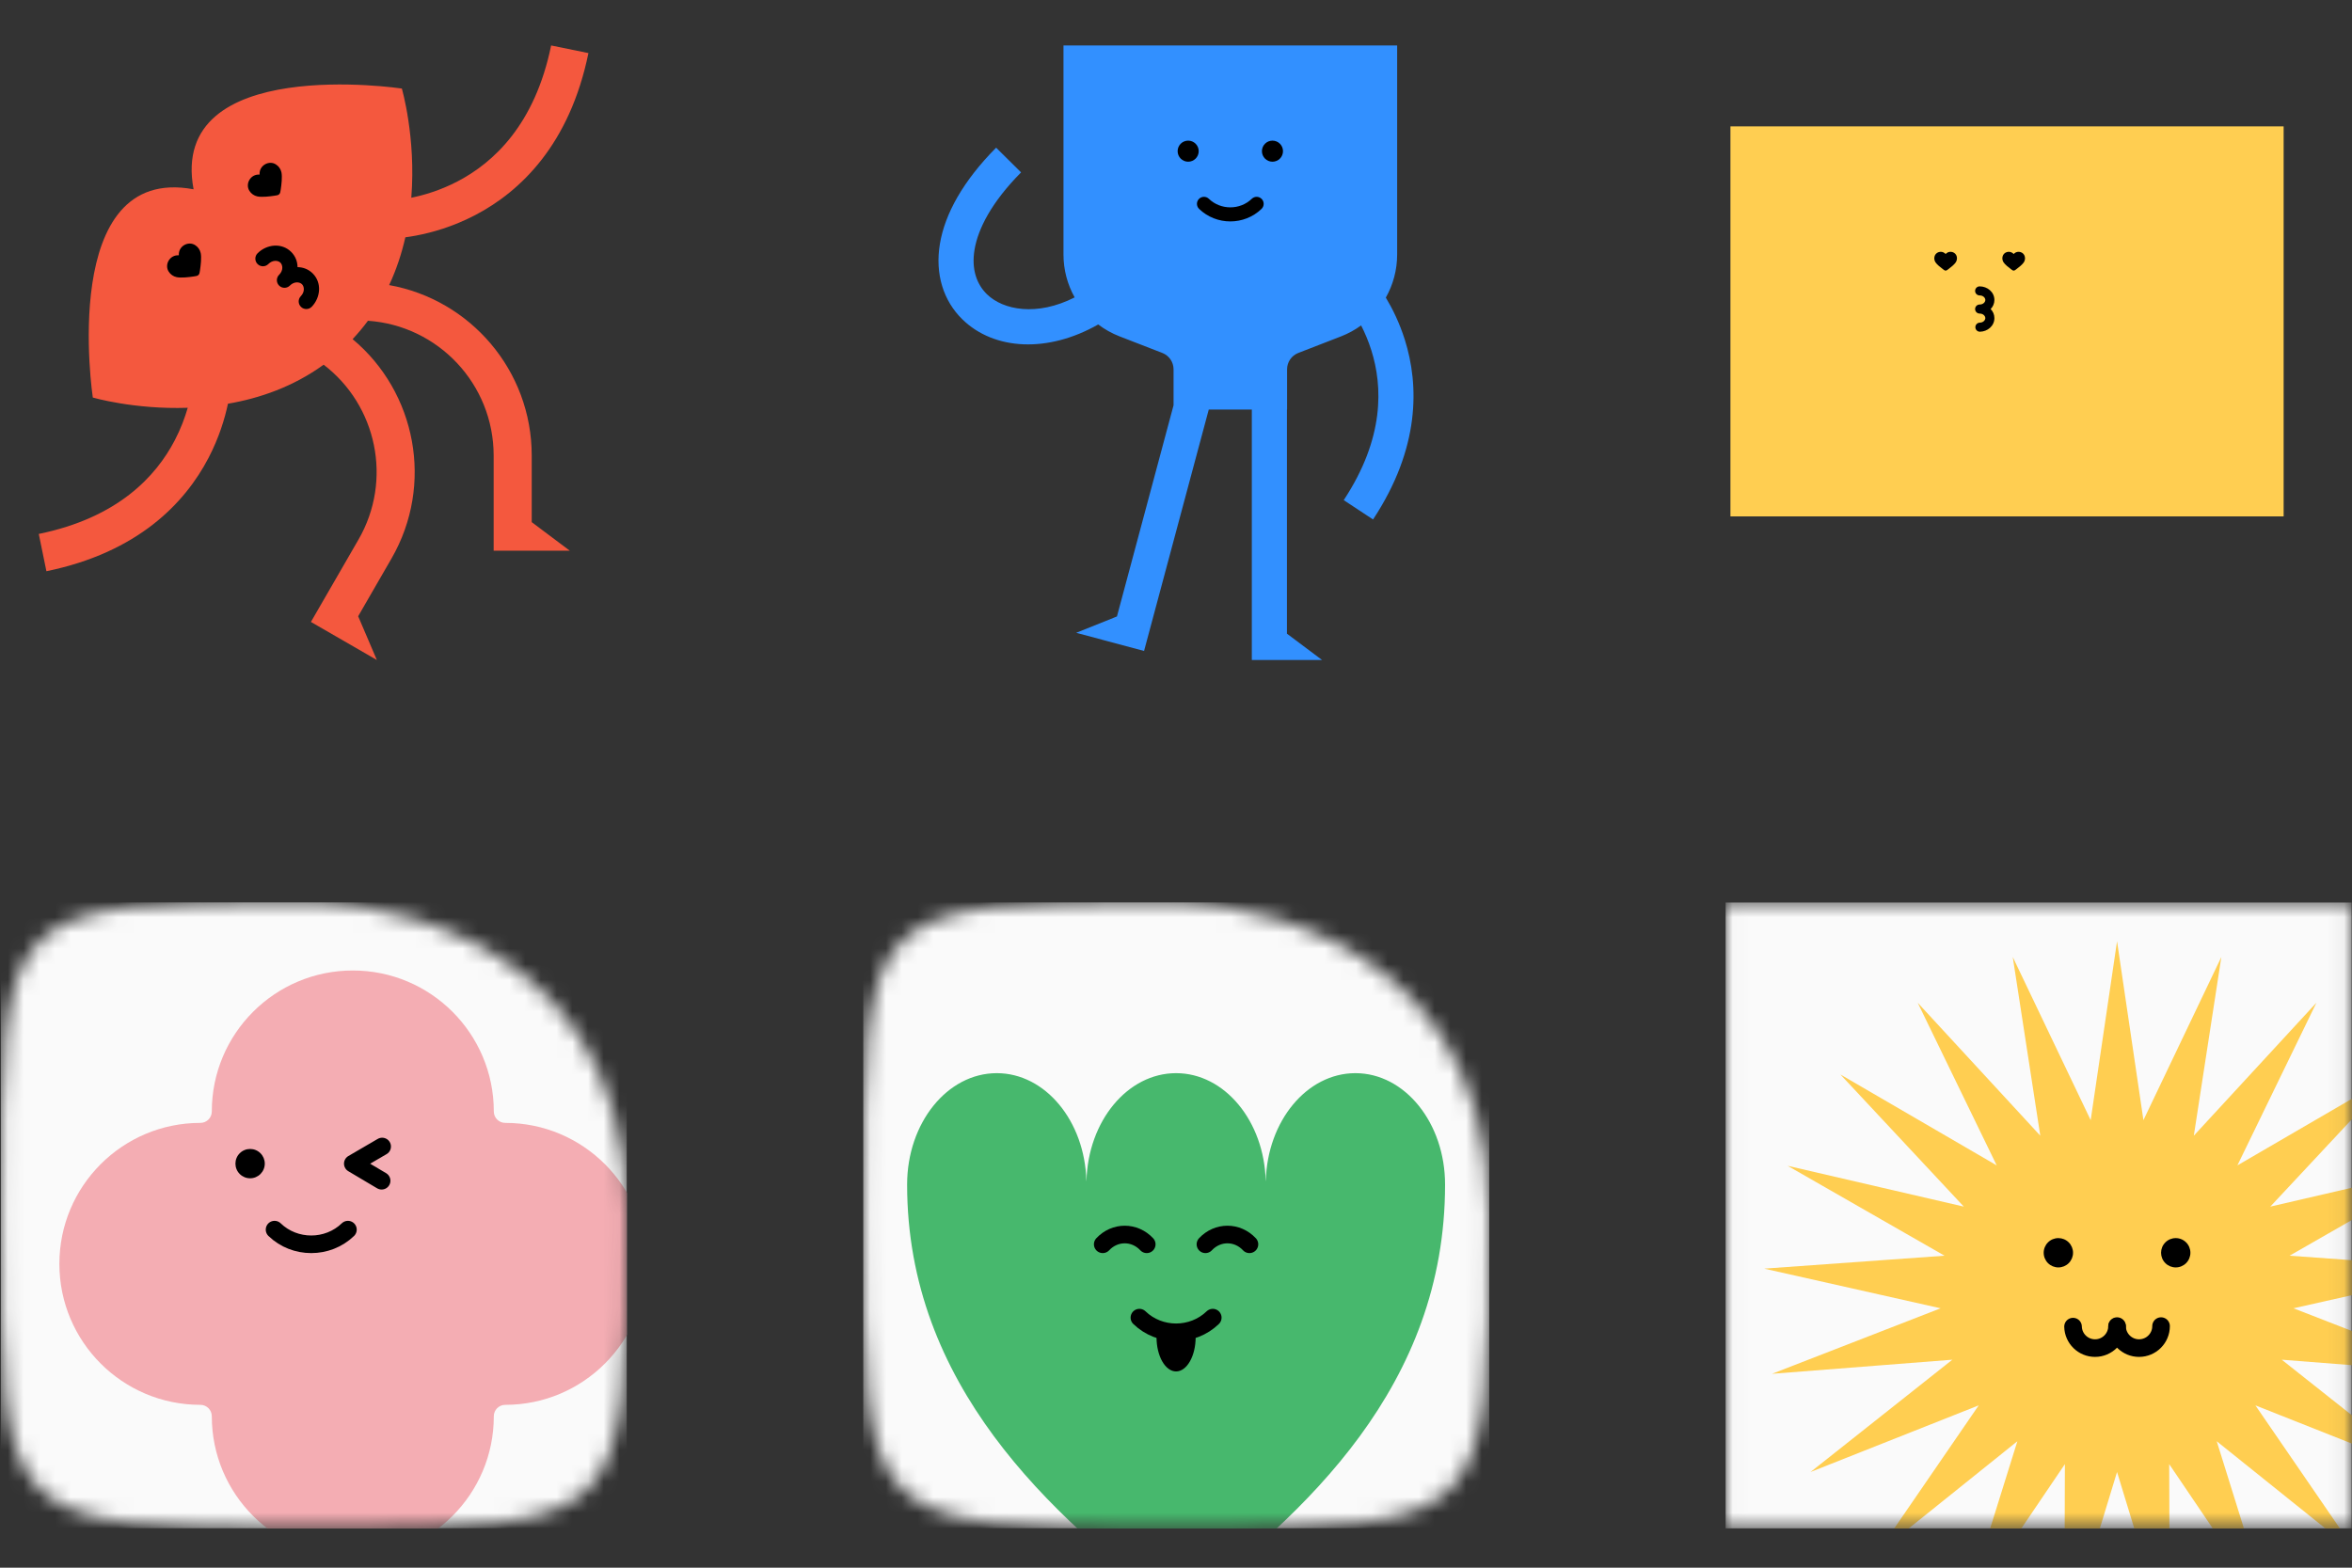 <svg width="150" height="100" viewBox="0 0 150 100" fill="none" xmlns="http://www.w3.org/2000/svg">
<rect x="0" y="0" width="150" height="100" fill="#333333" stroke="none"/>
<g clip-path="url(#clip0_1731_30090)">
<path fill-rule="evenodd" clip-rule="evenodd" d="M25.628 5.648C25.628 5.648 26.538 8.761 26.231 12.613C27.031 12.451 28.078 12.146 29.176 11.573C31.479 10.372 34.114 7.95 35.149 2.9L37.527 3.387C36.336 9.201 33.205 12.21 30.299 13.725C28.867 14.472 27.515 14.844 26.519 15.03C26.275 15.076 26.051 15.111 25.851 15.137C25.622 16.151 25.289 17.179 24.818 18.185C29.987 19.107 33.911 23.624 33.911 29.058V33.306L36.338 35.127H31.483V29.058C31.483 24.5 27.945 20.769 23.466 20.461C23.17 20.861 22.844 21.253 22.488 21.633C26.536 25.011 27.692 30.909 24.966 35.63L22.842 39.309L24.034 42.1L21.932 40.886L19.829 39.672L21.65 36.519L22.864 34.416C25.055 30.622 24.031 25.853 20.639 23.263C18.706 24.666 16.57 25.404 14.538 25.753C14.335 26.709 13.966 27.927 13.298 29.209C11.783 32.115 8.773 35.245 2.96 36.437L2.473 34.059C7.523 33.024 9.945 30.389 11.146 28.086C11.528 27.352 11.792 26.641 11.973 26.012C8.553 26.128 5.919 25.358 5.919 25.358C5.919 25.358 3.685 10.453 12.346 12.075C10.724 3.414 25.628 5.648 25.628 5.648Z" fill="#F4583E"/>
<path fill-rule="evenodd" clip-rule="evenodd" d="M17.949 10.994C18.008 11.278 17.954 11.763 17.904 12.088C17.898 12.127 17.886 12.196 17.874 12.261C17.857 12.359 17.779 12.436 17.681 12.454C17.616 12.466 17.547 12.478 17.508 12.484C17.183 12.534 16.698 12.588 16.414 12.529C16.201 12.484 16.014 12.352 15.903 12.168C15.644 11.752 15.939 11.181 16.435 11.137C16.462 11.135 16.491 11.135 16.519 11.135C16.531 11.135 16.543 11.135 16.555 11.135C16.555 11.123 16.555 11.111 16.555 11.099C16.555 11.07 16.555 11.042 16.558 11.015C16.601 10.519 17.172 10.223 17.588 10.483C17.772 10.594 17.904 10.781 17.949 10.994ZM12.799 16.143C12.859 16.428 12.804 16.913 12.755 17.238C12.749 17.277 12.736 17.346 12.725 17.411C12.707 17.509 12.63 17.586 12.531 17.604C12.466 17.616 12.398 17.628 12.358 17.634C12.034 17.683 11.549 17.738 11.264 17.678C11.052 17.634 10.865 17.502 10.753 17.317C10.494 16.902 10.789 16.331 11.285 16.287C11.313 16.285 11.341 16.285 11.37 16.285C11.381 16.285 11.393 16.285 11.405 16.284C11.405 16.272 11.405 16.261 11.405 16.249C11.405 16.22 11.405 16.192 11.408 16.164C11.451 15.668 12.022 15.373 12.438 15.632C12.623 15.744 12.755 15.931 12.799 16.143ZM18.976 17.04C19.327 17.044 19.673 17.171 19.946 17.444C20.543 18.041 20.44 18.985 19.885 19.564C19.7 19.757 19.392 19.764 19.199 19.578C19.005 19.392 18.999 19.085 19.185 18.892C19.449 18.616 19.41 18.281 19.259 18.13C19.106 17.978 18.763 17.94 18.487 18.216C18.297 18.406 17.99 18.406 17.8 18.216C17.61 18.026 17.61 17.719 17.8 17.529C17.804 17.526 17.808 17.522 17.812 17.518C18.075 17.243 18.037 16.908 17.886 16.757C17.733 16.604 17.39 16.567 17.113 16.843C16.924 17.033 16.616 17.033 16.427 16.843C16.237 16.653 16.237 16.346 16.427 16.156C17.004 15.579 17.967 15.465 18.573 16.071C18.846 16.344 18.972 16.69 18.976 17.04Z" fill="black"/>
</g>
<g clip-path="url(#clip1_1731_30090)">
<path fill-rule="evenodd" clip-rule="evenodd" d="M77.09 26.123H79.836V42.1H84.316L82.076 40.42V26.123H82.084V23.558C82.084 23.096 82.368 22.681 82.799 22.514L85.528 21.456C85.99 21.276 86.419 21.04 86.806 20.757C87.043 21.22 87.272 21.753 87.459 22.347C88.178 24.633 88.316 27.932 85.697 31.903L87.567 33.136C90.582 28.566 90.503 24.56 89.595 21.675C89.257 20.6 88.809 19.695 88.382 18.984C88.846 18.162 89.104 17.22 89.104 16.234V2.9H67.824V16.234C67.824 17.214 68.079 18.151 68.537 18.97C66.123 20.197 63.979 19.779 62.944 18.771C62.308 18.151 61.938 17.201 62.153 15.919C62.373 14.607 63.22 12.914 65.12 10.996L63.528 9.42C61.421 11.547 60.264 13.639 59.944 15.548C59.619 17.487 60.171 19.197 61.381 20.376C63.407 22.349 66.831 22.526 70.039 20.696C70.448 21.006 70.905 21.264 71.4 21.456L74.129 22.514C74.56 22.681 74.844 23.096 74.844 23.558V25.851L71.234 39.322L68.636 40.365L72.963 41.524L73.833 38.279L77.09 26.123Z" fill="#3290FF"/>
<path fill-rule="evenodd" clip-rule="evenodd" d="M76.448 9.643C76.448 10.014 76.147 10.315 75.776 10.315C75.405 10.315 75.104 10.014 75.104 9.643C75.104 9.272 75.405 8.971 75.776 8.971C76.147 8.971 76.448 9.272 76.448 9.643ZM81.824 9.643C81.824 10.014 81.523 10.315 81.152 10.315C80.781 10.315 80.48 10.014 80.48 9.643C80.48 9.272 80.781 8.971 81.152 8.971C81.523 8.971 81.824 9.272 81.824 9.643ZM77.095 12.68C76.917 12.509 76.634 12.514 76.462 12.691C76.29 12.87 76.295 13.153 76.473 13.325C77.574 14.389 79.354 14.389 80.455 13.325C80.633 13.153 80.638 12.87 80.466 12.692C80.294 12.514 80.011 12.509 79.833 12.681C79.079 13.409 77.85 13.409 77.095 12.68Z" fill="black"/>
</g>
<rect width="35.28" height="24.878" transform="translate(110.36 8.062)" fill="#FFCE51"/>
<path fill-rule="evenodd" clip-rule="evenodd" d="M124.73 16.733C124.636 16.878 124.408 17.059 124.251 17.175C124.232 17.189 124.197 17.213 124.165 17.235C124.116 17.269 124.051 17.269 124.002 17.235C123.97 17.213 123.936 17.189 123.917 17.175C123.759 17.059 123.532 16.878 123.437 16.733C123.366 16.624 123.343 16.49 123.374 16.365C123.44 16.081 123.805 15.964 124.032 16.155C124.045 16.166 124.056 16.177 124.069 16.189C124.074 16.195 124.079 16.2 124.084 16.204C124.089 16.2 124.094 16.195 124.099 16.189C124.111 16.177 124.123 16.166 124.135 16.155C124.363 15.964 124.728 16.081 124.794 16.365C124.824 16.49 124.801 16.624 124.73 16.733ZM129.07 16.733C128.975 16.878 128.748 17.059 128.59 17.175C128.571 17.189 128.537 17.213 128.505 17.235C128.456 17.269 128.391 17.269 128.342 17.235C128.31 17.213 128.276 17.189 128.257 17.175C128.099 17.059 127.872 16.878 127.777 16.733C127.706 16.624 127.683 16.49 127.714 16.365C127.779 16.081 128.144 15.964 128.372 16.155C128.385 16.166 128.396 16.177 128.408 16.189C128.413 16.195 128.418 16.2 128.423 16.204C128.429 16.2 128.434 16.195 128.439 16.189C128.451 16.177 128.462 16.166 128.475 16.155C128.703 15.964 129.068 16.081 129.133 16.365C129.164 16.49 129.141 16.624 129.07 16.733ZM126.955 19.713C127.102 19.862 127.194 20.061 127.194 20.292C127.194 20.795 126.753 21.15 126.275 21.16C126.115 21.163 125.983 21.036 125.98 20.876C125.977 20.717 126.103 20.584 126.263 20.581C126.49 20.576 126.615 20.419 126.615 20.292C126.615 20.163 126.486 20.002 126.254 20.002C126.094 20.002 125.964 19.873 125.964 19.713C125.964 19.553 126.094 19.424 126.254 19.424C126.257 19.424 126.26 19.424 126.264 19.424C126.491 19.419 126.615 19.262 126.615 19.134C126.615 19.006 126.486 18.845 126.254 18.845C126.094 18.845 125.964 18.716 125.964 18.556C125.964 18.396 126.094 18.267 126.254 18.267C126.74 18.267 127.194 18.624 127.194 19.134C127.194 19.365 127.101 19.564 126.955 19.713Z" fill="black"/>
<g clip-path="url(#clip2_1731_30090)">
<mask id="mask0_1731_30090" style="mask-type:luminance" maskUnits="userSpaceOnUse" x="0" y="57" width="40" height="41">
<path d="M20.005 57.539C20.005 57.539 39.967 57.539 39.967 77.5C39.967 97.461 39.967 97.461 20.005 97.461C0.044 97.461 0.044 97.461 0.044 77.5C0.044 57.539 0.044 57.539 20.005 57.539Z" fill="white"/>
</mask>
<g mask="url(#mask0_1731_30090)">
<path d="M0.054 57.561H39.976V97.483H0.054V57.561Z" fill="#FAFAFA"/>
<path d="M22.501 61.906C17.534 61.906 13.508 65.932 13.508 70.898C13.508 71.301 13.182 71.627 12.779 71.627C7.813 71.627 3.787 75.653 3.787 80.619C3.787 85.585 7.813 89.612 12.779 89.612C13.182 89.612 13.508 89.938 13.508 90.341C13.508 95.307 17.534 99.333 22.501 99.333C27.467 99.333 31.493 95.307 31.493 90.341C31.493 89.938 31.819 89.612 32.222 89.612C37.188 89.612 41.214 85.585 41.214 80.619C41.214 75.653 37.188 71.627 32.222 71.627C31.819 71.627 31.493 71.301 31.493 70.898C31.493 65.932 27.467 61.906 22.501 61.906Z" fill="#F4ADB3"/>
<path d="M24.372 73.134L22.5 74.226L24.338 75.317" stroke="black" stroke-width="1.123" stroke-linecap="round" stroke-linejoin="round"/>
<path d="M16.887 74.225C16.887 74.348 16.862 74.47 16.815 74.583C16.768 74.697 16.699 74.8 16.612 74.887C16.526 74.974 16.422 75.043 16.309 75.09C16.195 75.137 16.074 75.161 15.951 75.161C15.828 75.161 15.706 75.137 15.593 75.09C15.479 75.043 15.376 74.974 15.289 74.887C15.202 74.8 15.133 74.697 15.086 74.583C15.039 74.47 15.015 74.348 15.015 74.225C15.015 74.102 15.039 73.981 15.086 73.867C15.133 73.754 15.202 73.65 15.289 73.564C15.376 73.477 15.479 73.408 15.593 73.361C15.706 73.314 15.828 73.29 15.951 73.29C16.074 73.29 16.195 73.314 16.309 73.361C16.422 73.408 16.526 73.477 16.612 73.564C16.699 73.65 16.768 73.754 16.815 73.867C16.862 73.981 16.887 74.102 16.887 74.225Z" fill="black"/>
<path d="M22.189 78.436C20.897 79.683 18.802 79.684 17.51 78.436" stroke="black" stroke-width="1.123" stroke-linecap="round"/>
</g>
</g>
<g clip-path="url(#clip3_1731_30090)">
<mask id="mask1_1731_30090" style="mask-type:luminance" maskUnits="userSpaceOnUse" x="55" y="57" width="40" height="41">
<path d="M75.005 57.539C75.005 57.539 94.966 57.539 94.966 77.5C94.966 97.461 94.966 97.461 75.005 97.461C55.044 97.461 55.044 97.461 55.044 77.5C55.044 57.539 55.044 57.539 75.005 57.539Z" fill="white"/>
</mask>
<g mask="url(#mask1_1731_30090)">
<path d="M55.054 57.561H94.976V97.483H55.054V57.561Z" fill="#FAFAFA"/>
<path d="M75.066 102.763C66.9 96.596 57.852 88.302 57.852 75.56C57.852 71.636 60.412 68.455 63.57 68.455C66.665 68.455 69.186 71.511 69.285 75.328H69.291C69.389 71.511 71.91 68.455 75.006 68.455C78.101 68.455 80.622 71.511 80.721 75.328H80.727C80.825 71.511 83.346 68.455 86.442 68.455C89.6 68.455 92.16 71.636 92.16 75.56C92.16 88.373 83.339 96.514 75.066 102.763Z" fill="#47B86D"/>
<path d="M73.134 79.371C72.359 78.54 71.102 78.54 70.327 79.371" stroke="black" stroke-width="1.123" stroke-linecap="round"/>
<path d="M79.684 79.371C78.909 78.54 77.652 78.54 76.877 79.371" stroke="black" stroke-width="1.123" stroke-linecap="round"/>
<path d="M72.666 84.05C73.959 85.297 76.053 85.297 77.345 84.05" stroke="black" stroke-width="1.123" stroke-linecap="round"/>
<path d="M76.253 85.297C76.253 86.503 75.694 87.481 75.005 87.481C74.316 87.481 73.758 86.503 73.758 85.297H76.253Z" fill="black"/>
</g>
</g>
<g clip-path="url(#clip4_1731_30090)">
<mask id="mask2_1731_30090" style="mask-type:luminance" maskUnits="userSpaceOnUse" x="110" y="57" width="40" height="41">
<path d="M110.021 57.546H149.944V97.468H110.021V57.546Z" fill="white"/>
</mask>
<g mask="url(#mask2_1731_30090)">
<path d="M110.054 57.568H149.976V97.49H110.054V57.568Z" fill="#FAFAFA"/>
<path d="M135.016 60.041L136.698 71.452L141.668 61.044L139.912 72.443L147.73 63.963L142.691 74.338L152.661 68.539L144.789 76.968L156.025 74.365L146.018 80.099L157.522 80.924L146.269 83.454L157.019 87.632L145.52 86.733L154.561 93.895L143.839 89.646L150.367 99.155L141.373 91.934L144.808 102.945L138.342 93.394L138.38 104.927L135.016 93.895L131.652 104.927L131.69 93.394L125.223 102.945L128.659 91.934L119.665 99.155L126.193 89.646L115.47 93.895L124.511 86.733L113.013 87.632L123.763 83.454L112.51 80.924L124.014 80.099L114.007 74.365L125.243 76.968L117.371 68.539L127.34 74.338L122.302 63.963L130.12 72.443L128.364 61.044L133.334 71.452L135.016 60.041Z" fill="#FFCE51"/>
<path d="M137.823 84.59C137.823 85.365 137.194 85.993 136.419 85.993C135.655 85.993 135.033 85.383 135.016 84.623" stroke="black" stroke-width="1.123" stroke-linecap="round"/>
<path d="M135.016 84.59C135.016 85.365 134.388 85.993 133.612 85.993C132.848 85.993 132.227 85.383 132.209 84.623" stroke="black" stroke-width="1.123" stroke-linecap="round"/>
<path d="M137.823 79.911C137.823 80.159 137.921 80.397 138.097 80.573C138.272 80.748 138.51 80.847 138.758 80.847C139.007 80.847 139.245 80.748 139.42 80.573C139.596 80.397 139.694 80.159 139.694 79.911C139.694 79.663 139.596 79.425 139.42 79.25C139.245 79.074 139.007 78.976 138.758 78.976C138.51 78.976 138.272 79.074 138.097 79.25C137.921 79.425 137.823 79.663 137.823 79.911Z" fill="black"/>
<path d="M130.337 79.911C130.337 80.159 130.436 80.397 130.611 80.573C130.787 80.748 131.025 80.847 131.273 80.847C131.521 80.847 131.759 80.748 131.935 80.573C132.11 80.397 132.209 80.159 132.209 79.911C132.209 79.663 132.11 79.425 131.935 79.25C131.759 79.074 131.521 78.976 131.273 78.976C131.025 78.976 130.787 79.074 130.611 79.25C130.436 79.425 130.337 79.663 130.337 79.911Z" fill="black"/>
</g>
</g>
<defs>
<clipPath id="clip0_1731_30090">
<rect width="40" height="40" fill="white" transform="translate(0 2.5)"/>
</clipPath>
<clipPath id="clip1_1731_30090">
<rect width="40" height="40" fill="white" transform="translate(55 2.5)"/>
</clipPath>
<clipPath id="clip2_1731_30090">
<rect width="40" height="40" fill="white" transform="translate(0 57.5)"/>
</clipPath>
<clipPath id="clip3_1731_30090">
<rect width="40" height="40" fill="white" transform="translate(55 57.5)"/>
</clipPath>
<clipPath id="clip4_1731_30090">
<rect width="40" height="40" fill="white" transform="translate(110 57.5)"/>
</clipPath>
</defs>
</svg>
